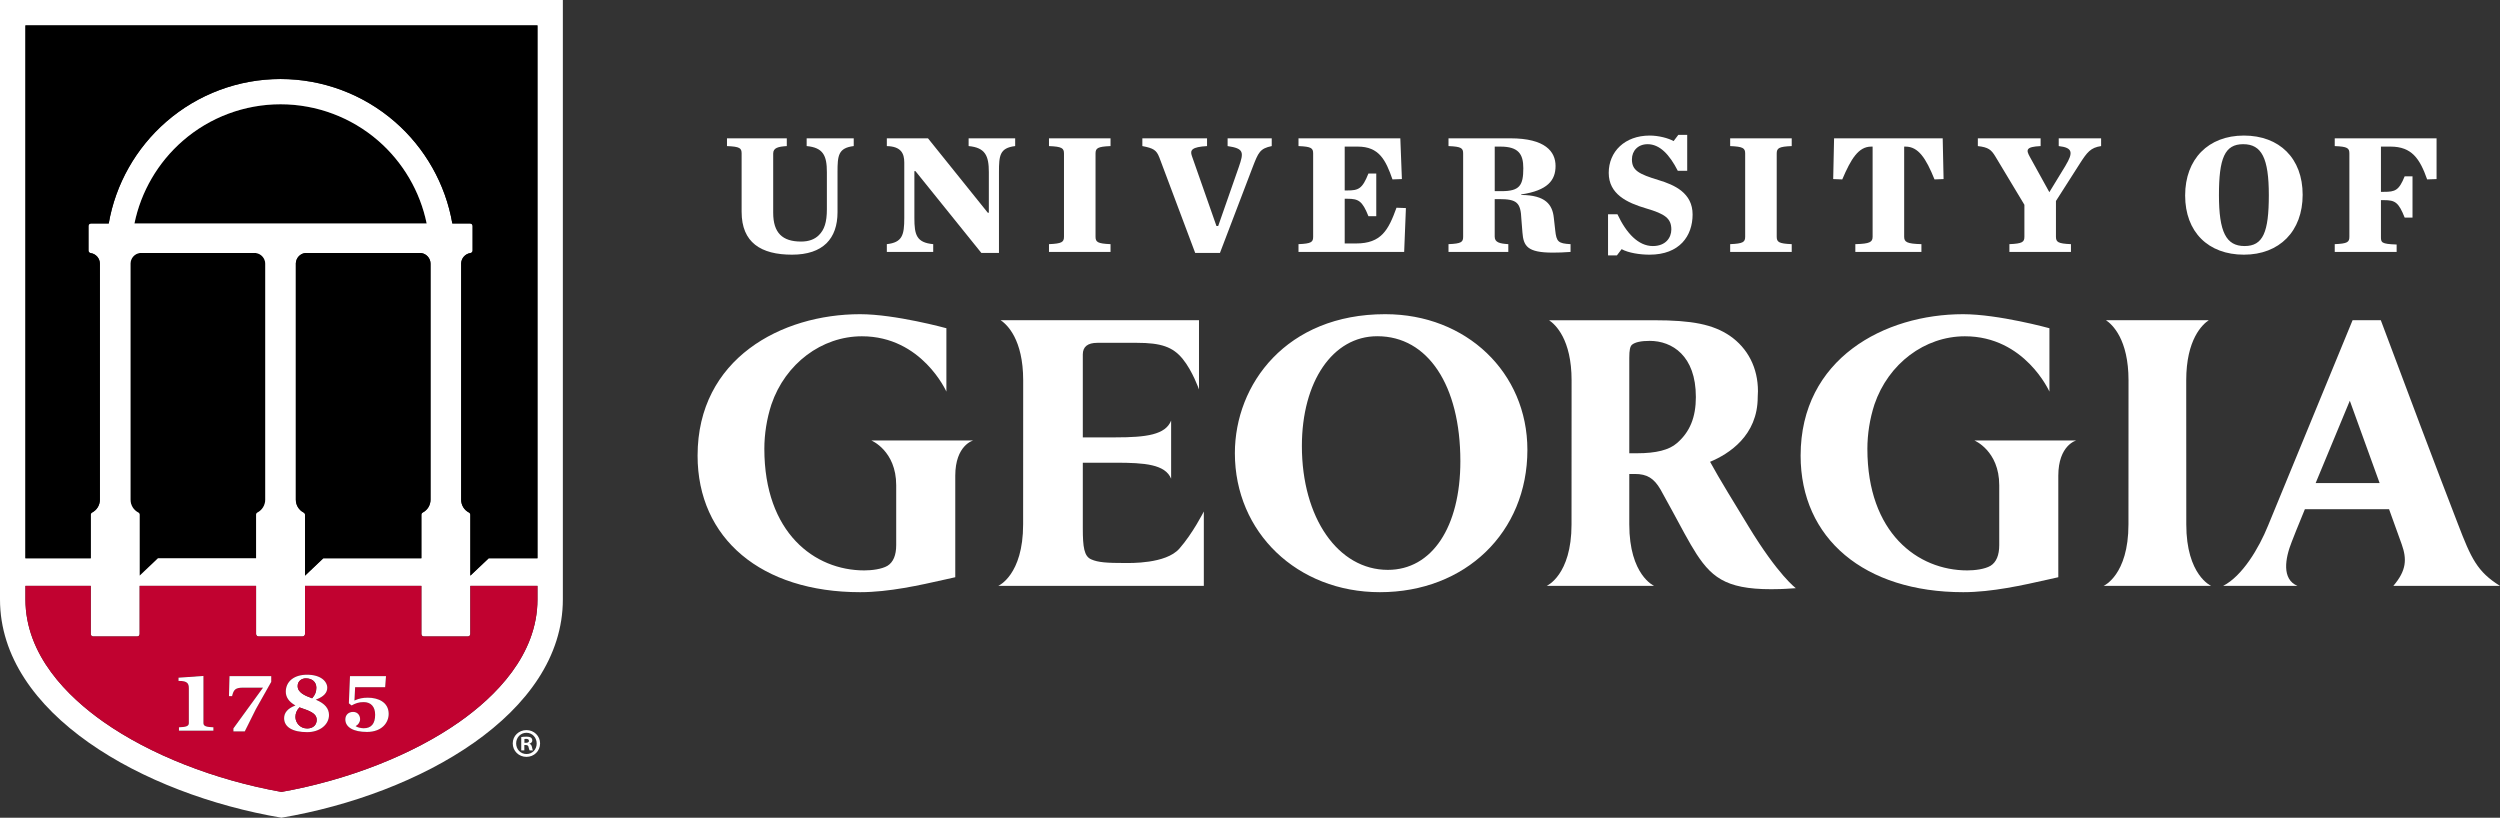 <?xml version="1.0" encoding="UTF-8"?>
<svg id="Layer_1" data-name="Layer 1" xmlns="http://www.w3.org/2000/svg" viewBox="0 0 1593.4 521.18">
  <rect x="0" y="0" width="1593.4" height="521.18" fill="#333333" stroke="none"/>
  <defs>
    <style>
      .cls-1, .cls-2, .cls-3 {
        stroke-width: 0px;
      }

      .cls-2 {
        fill: #fff;
      }

      .cls-3 {
        fill: #c10230;
      }
    </style>
  </defs>
  <g>
    <path class="cls-2" d="m882.99,200.25h-.17c-62.86,0-95.76,44.56-95.76,88.59,0,50.5,39.74,88.59,92.43,88.59,54.47,0,94.01-38.14,94.01-90.69,0-49.31-38.91-86.49-90.51-86.49Zm47.79,93.66c0,42.1-18.14,69.3-46.22,69.3-31.74,0-54.79-33.19-54.79-78.91,0-41.21,19.73-70,47.97-70h.18c32.11,0,52.86,31.25,52.86,79.61Z"/>
    <path class="cls-2" d="m608.85,303.29v64.61s-6.74,1.51-6.74,1.51c-15.84,3.57-35.55,8.02-53.87,8.02-62.95,0-103.63-34.16-103.63-87.02,0-61.95,53.66-90.16,103.52-90.16,22.53,0,55.06,8.95,55.06,8.95v40.4s-15.63-35.27-53.84-35.27c-25.65,0-48.83,17.45-57.68,43.43-2.95,9.09-4.51,18.87-4.51,28.28,0,53.55,31.99,77.51,63.7,77.51,4.75,0,11.12-.77,14.79-2.94,3.67-2.27,5.55-6.72,5.55-13.2v-38.17c0-22.02-15.89-28.53-15.89-28.53h65.04s-11.51,2.87-11.51,22.58Z"/>
    <path class="cls-2" d="m1311.88,303.29v64.61s-6.74,1.51-6.74,1.51c-15.84,3.57-35.55,8.02-53.87,8.02-62.95,0-103.63-34.16-103.63-87.02,0-61.95,53.66-90.16,103.52-90.16,22.53,0,55.06,8.95,55.06,8.95v40.4s-15.63-35.27-53.84-35.27c-25.65,0-48.83,17.45-57.68,43.43-2.95,9.09-4.51,18.87-4.51,28.28,0,53.55,31.99,77.51,63.7,77.51,4.75,0,11.12-.77,14.79-2.94,3.67-2.27,5.55-6.72,5.55-13.2v-38.17c0-22.02-15.89-28.53-15.89-28.53h65.04s-11.51,2.87-11.51,22.58Z"/>
    <path class="cls-2" d="m716.98,358.84c-11.12,0-17.17-.34-21.47-2.33-4.56-1.92-5.37-7.9-5.37-19.76v-41.84h20.82c18.81,0,31.68,1.06,35.47,10.19v-37.05c-3.59,9.09-15.88,10.71-35.47,10.71h-20.82v-52.86q0-7.4,9.33-7.4h25.11c15.4,0,22.96,2.56,29.26,10.31,6.3,7.74,10.35,19.4,10.35,19.4v-44.11s-126.4,0-126.4,0c3.98,2.66,14.35,12.1,14.35,38.32l-.04,91.79c0,32.44-15.85,39.2-15.85,39.2h131.02s0-47.41,0-47.41c0,0-7.03,13.98-15.64,23.73-8.62,9.74-31.37,9.11-34.65,9.11Z"/>
    <path class="cls-2" d="m1080.88,253c0,12.99-3.84,22.35-12.07,29.44h-.01c-4.93,4.34-13.24,6.45-25.4,6.45h-4.96v-60.9c0-4.83.5-7.17,1.72-8.27,1.99-1.63,5.79-2.46,11.28-2.46,14.23,0,29.43,9.39,29.43,35.73Zm33.47,82.36c-7.47-12.28-18.81-30.64-24.42-41.02,12.04-5.02,30.37-16.7,30.37-41.25v-.05c.09-1.21.15-2.44.15-3.71,0-14.8-6.38-27.36-17.98-35.35-10.71-7.2-23.83-9.87-48.4-9.87h-66.75c3.98,2.66,14.35,12.1,14.35,38.32l-.04,91.79c0,32.44-15.85,39.2-15.85,39.2h68.51s-15.85-6.77-15.85-39.2v-32.13h3.56c7.72,0,12.15,2.69,16.34,9.89,2.6,4.61,5.1,9.23,7.54,13.72,4.78,8.82,10.95,20.58,15.45,27.47,10.63,16.24,20.87,23.31,53.47,22.27,0,0,5.56-.2,9.8-.56,0,0-11.17-8.11-30.25-39.5Z"/>
    <path class="cls-2" d="m1409.3,373.41s-15.85-6.77-15.85-39.2l-.04-91.79c0-26.22,10.38-35.66,14.35-38.32h-65.48c3.98,2.66,14.35,12.1,14.35,38.32l-.04,91.79c0,32.44-15.85,39.2-15.85,39.2h68.55Z"/>
    <path class="cls-2" d="m1593.4,373.41c-14.51-8.99-18.42-17.58-26.76-39.31-14.08-36.33-33.5-88.03-48.84-129.02l-.37-.98h-17.99l-53.85,130.86c-5.91,14.6-16.47,32.22-28.65,38.45h47.37c-10.15-4.24-7.84-17.54-3.67-28.02.79-2.2,4.08-10.32,8.39-20.83h53.67c4.31,11.93,7.58,20.99,8.04,22.31,3.39,9.54,3.09,16.7-5.32,26.54h67.97Zm-117.5-65.52c10.23-24.77,21.78-52.48,21.78-52.48,0,0,9.99,27.58,19,52.48h-40.78Z"/>
    <path class="cls-2" d="m472.68,135.03v-37.19c0-3.41-1.11-4.4-9.33-4.73v-4.95h38.12v4.95c-5.44.33-8.67,1.1-8.67,4.73v37.74c0,12.88,5.89,18.38,17.78,18.38,4.78,0,8.56-1.32,11.33-4.07,3.45-3.41,5.11-8.14,5.11-16.51v-23.66c0-10.56-2.33-15.63-12.89-16.62v-4.95h30v4.95c-9.89,1.21-10.33,6.05-10.33,16.62v25.53c0,16.83-9.22,27.07-29,27.07s-32.12-7.7-32.12-27.29Z"/>
    <path class="cls-2" d="m583.46,109.06h-.67v29.93c0,10.67,1.33,15.63,12,16.62v4.95h-29.56v-4.95c9.89-1.1,11.12-5.83,11.12-16.62v-35.43c0-5.83-2.11-10.23-11.12-10.45v-4.95h26.23l38.12,47.42h.67v-25.86c0-10.56-2.33-15.63-12.89-16.62v-4.95h29.67v4.95c-9.89,1.21-10.33,6.05-10.33,16.62v51.49h-11.22l-42.01-52.15Z"/>
    <path class="cls-2" d="m668.58,155.61c8.22-.33,9.56-1.32,9.56-4.73v-53.04c0-3.41-1.34-4.4-9.56-4.73v-4.95h39.23v4.95c-8.23.33-9.56,1.32-9.56,4.73v53.04c0,3.41,1.33,4.4,9.56,4.73v4.95h-39.23v-4.95Z"/>
    <path class="cls-2" d="m738.87,100.26c-1.78-4.62-3.78-5.83-10.78-7.15v-4.95h41.23v4.95c-9.67.55-11,2.53-9.67,6.27l15.67,44.67h1.11l13.11-37.52c3.33-9.57,3.33-11.88-7.11-13.42v-4.95h28.12v4.95c-7.56,1.54-8.56,4.18-12.11,13.31l-20.89,54.79h-15.78l-22.89-60.96Z"/>
    <path class="cls-2" d="m827.61,155.61c8.23-.33,9.34-1.32,9.34-4.73v-53.04c0-3.41-1.11-4.4-9.34-4.73v-4.95h64.9l1,25.97-6,.22c-4.33-12.43-8.56-20.91-22.11-20.91h-8.34v27.95h1.67c7.11,0,9.56-.99,13.45-10.78h5v27.18h-5c-3.89-9.79-6.34-11.11-13.45-11.11h-1.67v28.5h7.23c16.22,0,20.67-8.69,25.78-22.78l6,.22-1.11,27.95h-67.35v-4.95Z"/>
    <path class="cls-2" d="m952.67,150.88c0,3.63,3.22,4.4,8.67,4.73v4.95h-38.12v-4.95c8.22-.33,9.33-1.32,9.33-4.73v-53.04c0-3.41-1.11-4.4-9.33-4.73v-4.95h39.45c22.23,0,28.78,8.47,28.78,17.61s-5,15.63-21.89,18.16v.33c15.56.11,19.89,6.16,20.78,14.53l.89,7.92c.78,7.37,1.89,8.47,9.78,8.91v4.95c-4.33.33-8,.44-11.33.44-16.23,0-18.67-4.18-19.34-12.87l-.67-8.47c-.44-10.56-2.78-12.77-14.22-12.77h-2.78v23.99Zm4.45-29.05c11.44,0,13.78-3.63,13.78-14.63,0-9.02-3.11-13.76-14.56-13.76h-3.66v28.39h4.45Z"/>
    <path class="cls-2" d="m1024.9,136.57h6c5.67,12.1,13.34,20.25,22.56,20.25,8.22,0,11.78-5.39,11.78-10.56,0-7.04-4-9.9-16-13.42-12.34-3.63-23.9-9.13-23.9-22.67s10.23-23.77,26.12-23.77c5.67,0,11.89,1.65,15.23,3.52l3-3.96h5.67v22.89h-6c-5.33-10.45-11.56-16.95-19.23-16.95-6,0-10,4.07-10,9.68,0,7.04,4.33,9.35,17,13.2,10.23,3.08,21.67,8.25,21.67,21.9s-8.22,25.64-27.45,25.64c-6,0-13.45-1.1-17.78-3.52l-3,3.96h-5.67v-26.19Z"/>
    <path class="cls-2" d="m1102.74,155.61c8.23-.33,9.56-1.32,9.56-4.73v-53.04c0-3.41-1.33-4.4-9.56-4.73v-4.95h39.23v4.95c-8.22.33-9.56,1.32-9.56,4.73v53.04c0,3.41,1.34,4.4,9.56,4.73v4.95h-39.23v-4.95Z"/>
    <path class="cls-2" d="m1182.53,155.61c9.22-.22,11-1.32,11-4.73v-57.44h-.89c-8.11,0-12.89,7.81-18.45,20.91l-5.78-.22.56-25.97h69.23l.56,25.97-5.78.22c-5.45-13.53-10.33-20.91-18.45-20.91h-.89v57.44c0,3.41,1.78,4.51,11,4.73v4.95h-42.12v-4.95Z"/>
    <path class="cls-2" d="m1316.49,105.54c5.11-8.47,4.45-11.44-4.34-12.43v-4.95h27.01v4.95c-6.67.99-8.89,3.85-13.67,11.33l-15.11,23.66v22.78c0,3.41,1.34,4.4,9.56,4.73v4.95h-39.23v-4.95c8.23-.33,9.56-1.32,9.56-4.73v-20.36l-18.45-30.7c-2.67-4.4-4.45-5.94-11.22-6.71v-4.95h40.01v4.95c-9.45.44-9.33,2.42-6.89,6.82l12.45,22.56,10.34-16.94Z"/>
    <path class="cls-2" d="m1392.72,124.58c0-23.22,14.78-38.18,37.45-38.18s37.45,14.53,37.45,37.74-14.78,38.18-37.45,38.18-37.45-14.41-37.45-37.74Zm53.34-.22c0-23.55-4.55-32.46-16.34-32.46s-15.45,8.91-15.45,32.46,4.56,32.46,16.34,32.46,15.45-8.8,15.45-32.46Z"/>
    <path class="cls-2" d="m1488.07,155.61c8.22-.33,9.33-1.32,9.33-4.73v-53.04c0-3.41-1.11-4.4-9.33-4.73v-4.95h64.9v25.97l-6,.22c-4.67-13.2-9.78-20.91-23.34-20.91h-6.11v28.83h1.89c7.11,0,9.56-.77,13.23-9.9h5v26.3h-5c-3.89-9.79-6.11-11.11-13.23-11.11h-1.89v23.33c0,3.63.11,4.62,10,4.95v4.73h-39.45v-4.95Z"/>
  </g>
  <g>
    <g>
      <path class="cls-1" d="m169.04,168.08v150.39c0,3.46-1.91,6.6-4.98,8.2-.52.28-.85.8-.85,1.39v27.76h-62.54l-11.66,11.07v-38.8c0-.59-.31-1.14-.85-1.42-3.07-1.57-4.98-4.72-4.98-8.2v-150.67c.15-3.35,2.66-6.09,5.88-6.53h74.02c3.38.46,5.96,3.38,5.96,6.81Z"/>
      <path class="cls-1" d="m271.93,142.44H85.68c4.15-20.33,15.07-39.03,30.83-52.71,17.26-15.02,39.4-23.27,62.28-23.27s45.02,8.26,62.31,23.27c15.74,13.67,26.68,32.38,30.83,52.71Z"/>
      <path class="cls-2" d="m0,0v382.04c0,72.88,91.18,124.17,179.38,139.14,88.21-14.96,179.36-66.25,179.36-139.14V0H0Zm342.57,382.04c0,35.58-27.06,62.07-49.74,78.04-29.62,20.85-70.82,37.05-113.44,44.66-42.62-7.61-83.82-23.81-113.44-44.66-22.7-15.97-49.74-42.47-49.74-78.04v-8.64h41.64v30.7c0,.88.7,1.57,1.57,1.57h28.02c.88,0,1.57-.7,1.57-1.57v-30.7h74.2v30.7c0,.88.7,1.57,1.57,1.57h28.02c.88,0,1.6-.7,1.6-1.57v-30.7h74.17v30.7c0,.88.7,1.57,1.57,1.57h28.02c.88,0,1.6-.7,1.6-1.57v-30.7h42.8v8.64Zm-149.04-55.37c-3.07-1.57-4.98-4.72-4.98-8.2v-150.67c.15-3.35,2.66-6.09,5.88-6.53h74.02c3.38.46,5.96,3.38,5.96,6.81v150.39c0,3.46-1.91,6.6-4.98,8.2-.52.28-.85.8-.85,1.39v27.76h-62.51l-11.66,11.07v-38.8c0-.59-.34-1.14-.88-1.42Zm-107.84-184.23c4.15-20.33,15.07-39.03,30.83-52.71,17.26-15.02,39.4-23.27,62.28-23.27s45.02,8.26,62.31,23.27c15.74,13.67,26.68,32.38,30.83,52.71H85.68Zm3.38,18.83h74.02c3.38.46,5.96,3.38,5.96,6.81v150.39c0,3.46-1.91,6.6-4.98,8.2-.52.28-.85.8-.85,1.39v27.76h-62.54l-11.66,11.07v-38.8c0-.59-.31-1.14-.85-1.42-3.07-1.57-4.98-4.72-4.98-8.2v-150.67c.15-3.35,2.66-6.09,5.88-6.53Zm253.51,194.55h-31.14v.03l-11.66,11.04v-38.8c0-.59-.34-1.14-.85-1.42-3.1-1.57-5.01-4.72-5.01-8.2v-150.67c.15-3.33,2.66-6.06,5.93-6.53.77-.1,1.37-.77,1.37-1.55v-15.71c0-.88-.72-1.57-1.57-1.57h-11.35c-4.33-25.08-17.34-48.09-36.64-64.86-20.2-17.54-46.08-27.22-72.86-27.22s-52.66,9.67-72.83,27.22c-19.3,16.77-32.33,39.78-36.66,64.86h-11.33c-.88,0-1.57.7-1.57,1.57v15.71c0,.77.57,1.44,1.34,1.57,3.38.46,5.93,3.38,5.93,6.78v150.39c0,3.46-1.91,6.6-4.98,8.2-.52.28-.85.8-.85,1.39v27.76H16.2V16.18h326.36v339.65Z"/>
      <path class="cls-1" d="m274.4,168.08v150.39c0,3.46-1.91,6.6-4.98,8.2-.52.28-.85.8-.85,1.39v27.76h-62.51l-11.66,11.07v-38.8c0-.59-.34-1.14-.88-1.42-3.07-1.57-4.98-4.72-4.98-8.2v-150.67c.15-3.35,2.66-6.09,5.88-6.53h74.02c3.38.46,5.96,3.38,5.96,6.81Z"/>
      <path class="cls-3" d="m299.76,373.4v30.7c0,.88-.72,1.57-1.6,1.57h-28.02c-.88,0-1.57-.7-1.57-1.57v-30.7h-74.17v30.7c0,.88-.72,1.57-1.6,1.57h-28.02c-.88,0-1.57-.7-1.57-1.57v-30.7h-74.2v30.7c0,.88-.7,1.57-1.57,1.57h-28.02c-.88,0-1.57-.7-1.57-1.57v-30.7H16.2v8.64c0,35.58,27.04,62.07,49.74,78.04,29.62,20.85,70.82,37.05,113.44,44.66,42.62-7.61,83.82-23.81,113.44-44.66,22.68-15.97,49.74-42.47,49.74-78.04v-8.64h-42.8Zm-163.75,92.28h-21.96v-2.14c4.26-.15,6.3-.62,6.3-2.66v-22.19c0-1.68-.31-2.68-1.03-3.41-.93-.88-2.5-1.29-5.16-1.29h-.39v-2.06l15.89-1.11v30.06c0,2.04,2.04,2.5,6.35,2.66v2.14Zm36.87-31.09l-9.8,17.39-7.07,14.19h-7.25v-1.91l18.65-25.67.23-.31h-12.59c-5.01,0-6.11,1.21-7.12,5.39h-1.99l.34-12.74h26.6v3.66Zm22.94,32.04c-9.37,0-14.73-3.25-14.73-8.9,0-3.48,2.3-6.17,6.84-7.95l.39-.15-.36-.21c-3.84-2.22-5.8-5.11-5.8-8.54,0-6.6,5.31-10.86,13.54-10.86,8.85,0,12.9,4.33,12.9,8.33,0,3.2-2.32,5.68-6.89,7.4l-.49.18.46.18c5.39,2.32,8.02,5.44,8.02,9.6,0,6.22-5.96,10.91-13.88,10.91Zm38.05-.13c-8.62,0-13.78-2.97-13.78-7.97,0-2.89,2.01-4.8,4.98-4.8s4.44,2.32,4.44,4.62c0,1.93-1.29,3.61-2.58,4.26l-.28.15.26.18c.8.62,3.22,1.21,4.9,1.21,4.82,0,7.28-2.89,7.28-8.62,0-5.13-2.68-8.05-7.33-8.05-3.1,0-5.19.77-7.69,2.14l-1.73-1.37.72-17.34h22.96l-.54,7.07h-19.14l-.41,8.15-.03.34.31-.13c2.58-1.19,5.06-1.68,8.23-1.68,6.42,0,13.29,2.73,13.29,10.37,0,5.52-4.33,11.46-13.85,11.46Z"/>
      <path class="cls-1" d="m342.57,16.18v339.65h-31.14v.03l-11.66,11.04v-38.8c0-.59-.34-1.14-.85-1.42-3.1-1.57-5.01-4.72-5.01-8.2v-150.67c.15-3.33,2.66-6.06,5.93-6.53.77-.1,1.37-.77,1.37-1.55v-15.71c0-.88-.72-1.57-1.57-1.57h-11.35c-4.33-25.08-17.34-48.09-36.64-64.86-20.2-17.54-46.08-27.22-72.86-27.22s-52.66,9.67-72.83,27.22c-19.3,16.77-32.33,39.78-36.66,64.86h-11.33c-.88,0-1.57.7-1.57,1.57v15.71c0,.77.57,1.44,1.34,1.57,3.38.46,5.93,3.38,5.93,6.78v150.39c0,3.46-1.91,6.6-4.98,8.2-.52.28-.85.8-.85,1.39v27.76H16.2V16.18h326.36Z"/>
      <path class="cls-2" d="m136.02,463.54v2.14h-21.96v-2.14c4.26-.15,6.3-.62,6.3-2.66v-22.19c0-1.68-.31-2.68-1.03-3.41-.93-.88-2.5-1.29-5.16-1.29h-.39v-2.06l15.89-1.11v30.06c0,2.04,2.04,2.5,6.35,2.66Z"/>
      <path class="cls-2" d="m172.88,430.93v3.66l-9.8,17.39-7.07,14.19h-7.25v-1.91l18.65-25.67.23-.31h-12.59c-5.01,0-6.11,1.21-7.12,5.39h-1.99l.34-12.74h26.6Z"/>
      <path class="cls-2" d="m201.67,446.12l-.46-.18.49-.18c4.57-1.73,6.89-4.21,6.89-7.4,0-4-4.05-8.33-12.9-8.33-8.23,0-13.54,4.26-13.54,10.86,0,3.43,1.96,6.32,5.8,8.54l.36.21-.39.15c-4.54,1.78-6.84,4.46-6.84,7.95,0,5.65,5.37,8.9,14.73,8.9,7.92,0,13.88-4.7,13.88-10.91,0-4.15-2.63-7.28-8.02-9.6Zm-6.76-13.75c4.08,0,6.71,2.35,6.71,5.99,0,2.55-.77,4.51-2.63,6.6l-.1.1-.1-.05c-4.59-1.68-9.08-3.66-9.08-7.77,0-3.2,2.63-4.88,5.21-4.88Zm.85,31.91c-4.62,0-7.46-3.79-7.46-7.28,0-2.3.77-4.23,2.48-6.04l.08-.1.15.05c.54.26,1.19.49,1.86.67,6.63,2.19,8.98,4.08,8.98,7.2,0,3.33-2.4,5.5-6.09,5.5Z"/>
      <path class="cls-3" d="m201.86,458.79c0,3.33-2.4,5.5-6.09,5.5-4.62,0-7.46-3.79-7.46-7.28,0-2.3.77-4.23,2.48-6.04l.08-.1.15.05c.54.26,1.19.49,1.86.67,6.63,2.19,8.98,4.08,8.98,7.2Z"/>
      <path class="cls-3" d="m201.62,438.36c0,2.55-.77,4.51-2.63,6.6l-.1.1-.1-.05c-4.59-1.68-9.08-3.66-9.08-7.77,0-3.2,2.63-4.88,5.21-4.88,4.08,0,6.71,2.35,6.71,5.99Z"/>
      <path class="cls-2" d="m247.73,455.05c0,5.52-4.33,11.46-13.85,11.46-8.62,0-13.78-2.97-13.78-7.97,0-2.89,2.01-4.8,4.98-4.8s4.44,2.32,4.44,4.62c0,1.93-1.29,3.61-2.58,4.26l-.28.15.26.18c.8.62,3.22,1.21,4.9,1.21,4.82,0,7.28-2.89,7.28-8.62,0-5.13-2.68-8.05-7.33-8.05-3.1,0-5.19.77-7.69,2.14l-1.73-1.37.72-17.34h22.96l-.54,7.07h-19.14l-.41,8.15-.03.34.31-.13c2.58-1.19,5.06-1.68,8.23-1.68,6.42,0,13.29,2.73,13.29,10.37Z"/>
    </g>
    <path class="cls-2" d="m344.23,473.81c0,4.82-3.78,8.59-8.69,8.59s-8.74-3.77-8.74-8.59,3.88-8.48,8.74-8.48,8.69,3.78,8.69,8.48Zm-15.26,0c0,3.78,2.79,6.78,6.62,6.78s6.47-3,6.47-6.72-2.74-6.83-6.52-6.83-6.57,3.05-6.57,6.77Zm5.22,4.45h-1.97v-8.48c.78-.16,1.86-.26,3.26-.26,1.6,0,2.33.26,2.95.62.47.36.83,1.03.83,1.86,0,.93-.72,1.66-1.76,1.96v.11c.83.31,1.3.93,1.55,2.07.26,1.29.41,1.81.62,2.12h-2.12c-.26-.31-.41-1.09-.67-2.07-.16-.93-.67-1.34-1.76-1.34h-.93v3.42Zm.05-4.81h.93c1.09,0,1.97-.36,1.97-1.24,0-.78-.57-1.29-1.81-1.29-.52,0-.88.05-1.09.1v2.43Z"/>
  </g>
</svg>